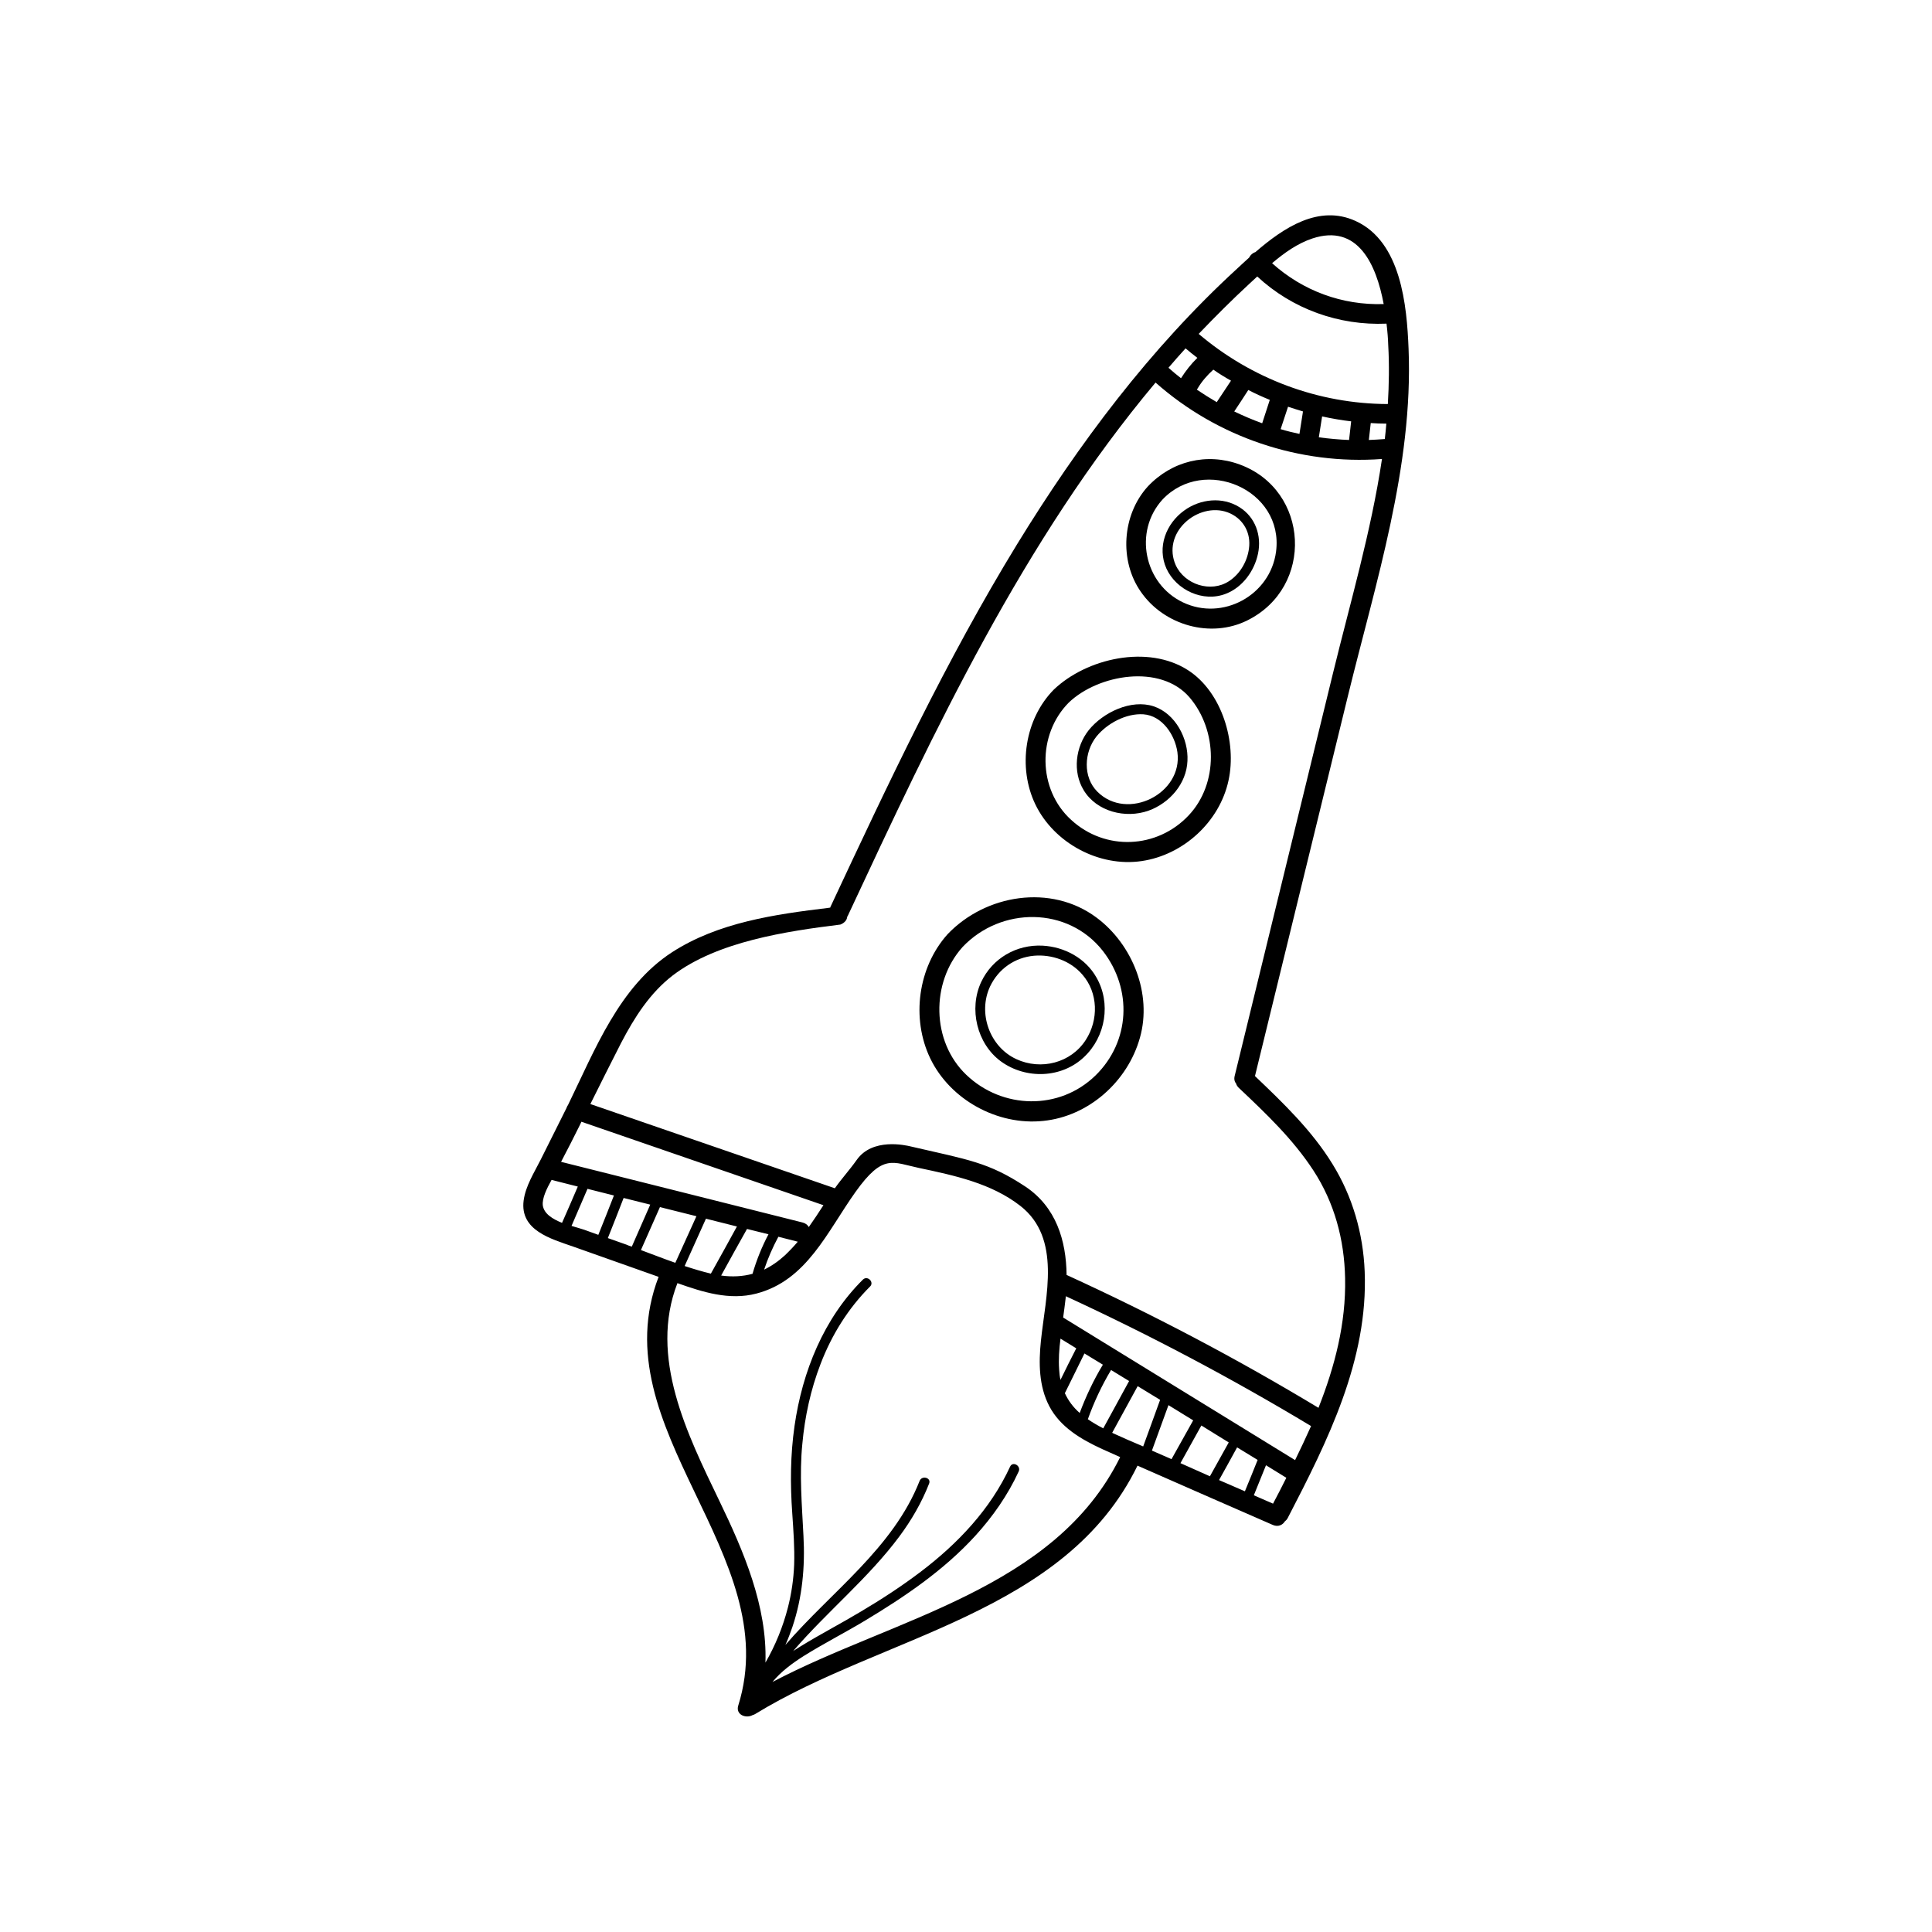 <?xml version="1.0" encoding="UTF-8"?>
<!-- Uploaded to: SVG Repo, www.svgrepo.com, Generator: SVG Repo Mixer Tools -->
<svg fill="#000000" width="800px" height="800px" version="1.1" viewBox="144 144 512 512" xmlns="http://www.w3.org/2000/svg">
 <g>
  <path d="m476.58 429.17c8.211-33.605 16.426-67.207 24.637-100.76 7.305-29.875 17.332-60.809 16.07-91.945-0.453-11.488-1.965-28.414-14.055-33.906-9.723-4.434-19.043 1.762-26.551 8.262-0.707 0.203-1.309 0.754-1.664 1.461-1.109 1.008-2.168 1.965-3.176 2.922-23.074 21.16-41.969 46.402-58.289 73.004-18.844 30.781-34.207 63.48-49.473 96.125-0.051 0.051-0.051 0.102-0.051 0.203-0.152 0-0.25 0-0.402 0.051-14.207 1.715-29.27 3.828-41.562 11.789-13.957 9.07-20.402 25.844-27.508 40.406-0.203 0.301-0.352 0.605-0.453 0.906-0.453 0.855-0.855 1.762-1.309 2.621-1.812 3.68-3.68 7.305-5.492 10.984-1.715 3.426-4.031 7.004-4.535 10.883-1.008 7.91 7.254 10.125 13.148 12.191 7.559 2.672 15.113 5.34 22.621 8.012-15.469 40.305 33.656 73.504 21.109 113.61-0.754 2.418 2.016 3.527 3.828 2.519 0.25-0.051 0.453-0.152 0.707-0.301 33.855-20.758 82.172-26.602 101.27-65.797 11.941 5.289 23.93 10.48 35.871 15.719 1.41 0.605 2.621 0 3.223-1.008 0.301-0.203 0.555-0.504 0.754-0.906 10.531-20.305 21.312-41.816 20.355-65.293-0.402-10.078-3.223-19.852-8.516-28.414-5.441-8.875-13.047-16.18-20.555-23.336zm34.41-168.82c-1.41 0.102-2.82 0.203-4.231 0.25 0.152-1.512 0.352-3.023 0.504-4.484 1.359 0.102 2.769 0.152 4.133 0.152-0.105 1.359-0.254 2.719-0.406 4.082zm-19.195-53.152c12.043-3.981 16.93 6.852 18.895 17.383-11.035 0.352-21.461-3.527-29.574-10.832 3.273-2.773 6.75-5.242 10.68-6.551zm-16.676 11.988c0.707-0.656 1.359-1.258 2.066-1.914 9.27 8.613 21.613 13.047 34.258 12.496 0.25 2.066 0.402 3.981 0.453 5.691 0.301 5.238 0.203 10.43-0.102 15.617-18.391-0.051-36.125-6.699-50.129-18.59 4.383-4.582 8.816-9.016 13.453-13.301zm26.953 36.477c-0.203 1.664-0.352 3.324-0.555 4.938-2.672-0.102-5.34-0.352-8.012-0.707 0.301-1.812 0.555-3.629 0.855-5.441v-0.102c2.523 0.559 5.141 1.012 7.711 1.312zm-12.746-2.617c-0.051 0.152-0.102 0.301-0.102 0.504-0.301 1.812-0.555 3.629-0.855 5.441-1.664-0.352-3.324-0.754-4.988-1.258 0.656-1.965 1.309-3.981 1.965-5.945 1.309 0.449 2.672 0.852 3.981 1.258zm-8.816-3.074c-0.656 2.066-1.359 4.133-2.016 6.195-2.519-0.906-4.988-1.965-7.406-3.125 1.258-1.914 2.519-3.777 3.727-5.691 1.816 0.957 3.731 1.812 5.695 2.621zm-14.965-8.012c1.512 1.059 3.074 2.016 4.684 2.922-1.258 1.914-2.519 3.828-3.777 5.691-1.812-1.059-3.578-2.168-5.289-3.324 0.102-0.102 0.152-0.203 0.25-0.352 1.062-1.812 2.523-3.477 4.133-4.938zm-7.356-5.641c1.008 0.855 2.066 1.715 3.125 2.519-1.664 1.613-3.074 3.426-4.332 5.391-1.16-0.906-2.266-1.812-3.324-2.769 1.461-1.715 2.969-3.43 4.531-5.141zm-160.56 205.91c0.152-0.301 0.301-0.605 0.453-0.957l64.137 22.117c-1.258 1.965-2.57 3.93-3.879 5.793-0.301-0.555-0.855-1.008-1.664-1.211-21.312-5.34-42.621-10.73-63.984-16.07 1.664-3.172 3.324-6.398 4.938-9.672zm44.336 27.457c1.914 0.453 3.777 0.957 5.691 1.41-1.762 3.324-3.176 6.852-4.231 10.48-2.621 0.707-5.391 0.855-8.312 0.453 2.266-4.133 4.531-8.215 6.852-12.344zm-9.574 11.84c-2.316-0.555-4.637-1.258-6.953-2.016 1.863-4.18 3.777-8.363 5.644-12.543 2.719 0.707 5.492 1.359 8.211 2.066-2.266 4.18-4.586 8.309-6.902 12.492zm17.887-9.773c1.715 0.453 3.426 0.855 5.141 1.309-1.059 1.258-2.168 2.418-3.375 3.578-1.762 1.613-3.578 2.871-5.543 3.828 1.004-3.023 2.266-5.894 3.777-8.715zm-62.422-8.266c-0.25-1.914 1.059-4.535 2.316-6.801 2.316 0.605 4.637 1.16 6.953 1.762-1.359 3.223-2.769 6.398-4.18 9.621-2.473-1.004-4.738-2.363-5.09-4.582zm11.082 6.449c-0.906-0.301-2.117-0.656-3.477-1.059 1.41-3.273 2.82-6.551 4.231-9.824 2.316 0.605 4.684 1.16 7.004 1.762-1.359 3.477-2.719 6.953-4.133 10.43zm11.137 3.93-4.988-1.762c1.41-3.527 2.82-7.106 4.18-10.629 2.367 0.605 4.684 1.16 7.055 1.762l-4.887 11.133c-0.504-0.148-0.957-0.301-1.359-0.504zm3.777 1.414 5.039-11.387c3.223 0.805 6.449 1.613 9.672 2.418-1.863 4.133-3.727 8.211-5.594 12.344-3.07-1.059-6.094-2.269-9.117-3.375zm34.863 114.46c2.266-2.769 5.289-4.988 8.312-6.902 5.238-3.273 10.781-6.098 16.07-9.27 10.578-6.348 21.008-13.402 29.371-22.57 4.637-5.09 8.613-10.781 11.488-17.027 0.707-1.512-1.562-2.82-2.266-1.309-5.188 11.285-13.855 20.402-23.68 27.859-5.039 3.828-10.379 7.305-15.82 10.531-5.289 3.176-10.832 6.047-16.07 9.27-0.656 0.402-1.258 0.805-1.914 1.211 8.969-10.43 19.902-19.297 28.113-30.328 3.223-4.332 5.945-9.02 7.91-14.055 0.605-1.562-1.914-2.215-2.519-0.707-7.004 17.836-23.426 29.371-35.57 43.48 0.707-1.562 1.309-3.176 1.863-4.785 2.621-7.809 3.375-15.922 2.922-24.133-0.402-8.16-1.109-16.172-0.301-24.336 0.656-7.254 2.215-14.41 4.836-21.211 2.922-7.656 7.305-14.711 13.098-20.504 1.211-1.16-0.656-3.023-1.863-1.863-10.43 10.328-16.07 24.434-18.137 38.793-1.109 7.707-1.16 15.418-0.605 23.125 0.301 4.535 0.656 9.117 0.504 13.652-0.152 3.828-0.707 7.656-1.664 11.387-1.309 5.09-3.324 10.027-5.945 14.559 0.504-14.914-5.793-29.574-12.242-42.926-8.465-17.582-18.691-38.039-11.082-57.637 6.699 2.367 13.754 4.637 20.906 2.769 13.402-3.477 18.793-16.426 26.301-26.953 7.305-10.227 9.824-7.809 16.777-6.348 9.523 2.016 19.195 4.082 26.852 10.027 11.035 8.566 6.699 24.031 5.492 35.82-0.605 5.844-0.555 11.992 2.215 17.281 2.922 5.594 8.465 8.816 14.055 11.387 1.562 0.707 3.125 1.41 4.734 2.117-17.324 35.105-59.949 42.664-92.141 59.594zm81.414-71.289c-1.664-1.461-2.973-3.176-3.93-5.238 1.715-3.527 3.477-7.004 5.188-10.531l4.887 2.973c-2.465 4.078-4.481 8.363-6.144 12.797zm8.312-11.387 4.785 2.922-6.852 12.543c-1.461-0.754-2.82-1.562-4.082-2.418 1.617-4.531 3.68-8.918 6.148-13.047zm-13.398 2.621c-0.203-0.855-0.301-1.715-0.352-2.672-0.203-2.769 0-5.492 0.352-8.262l4.18 2.57c-1.461 2.82-2.82 5.59-4.18 8.363zm13.855 14.105c-0.051-0.051-0.102-0.051-0.152-0.102l6.75-12.344 5.945 3.629c-1.512 4.133-2.973 8.262-4.484 12.344-2.769-1.16-5.441-2.32-8.059-3.527zm10.375 4.633c1.461-4.031 2.922-8.012 4.383-12.043l6.551 4.031c-1.914 3.426-3.828 6.852-5.742 10.277-1.766-0.754-3.477-1.508-5.191-2.266zm7.559 3.328c1.863-3.324 3.68-6.648 5.543-9.977l7.254 4.484c-1.664 2.973-3.324 5.996-4.988 8.969-2.57-1.16-5.188-2.32-7.809-3.477zm10.227 4.484c1.613-2.871 3.176-5.742 4.785-8.664l5.441 3.324c-1.109 2.769-2.215 5.543-3.375 8.312-2.266-0.961-4.582-1.969-6.852-2.973zm14.309 6.246c-1.715-0.754-3.375-1.461-5.09-2.215 1.059-2.672 2.168-5.289 3.223-7.961l5.391 3.324c-1.156 2.316-2.312 4.582-3.523 6.852zm5.844-11.539-61.465-37.785c0.25-1.715 0.453-3.426 0.656-5.09 0-0.203 0.051-0.352 0.051-0.555 22.27 10.277 43.984 21.766 64.992 34.41-1.363 3.023-2.773 6.047-4.234 9.02zm6.199-13.855c-21.562-13-43.832-24.738-66.754-35.215-0.102-9.117-2.769-17.984-10.934-23.426-9.773-6.449-15.164-7.106-30.379-10.629-1.461-0.352-10.176-2.316-14.309 3.578-1.812 2.57-3.981 4.938-5.793 7.508l-64.789-22.32c2.719-5.441 5.391-10.832 8.16-16.223 3.527-6.75 7.609-13.199 13.703-17.887 11.789-8.969 30.129-11.688 44.387-13.453 1.16-0.453 1.762-1.258 1.812-2.066 0.051-0.102 0.152-0.203 0.203-0.352 22.922-49.121 46.453-99.402 81.516-141.22 16.375 14.508 38.188 21.867 60.004 20.254-2.871 19.246-8.465 38.238-13 56.828-8.664 35.57-17.383 71.137-26.047 106.71-0.203 0.855 0 1.512 0.402 2.016 0.102 0.402 0.352 0.754 0.707 1.109 7.152 6.75 14.359 13.602 19.75 21.867 5.594 8.566 8.211 18.34 8.414 28.566 0.25 11.988-2.723 23.375-7.055 34.355z"/>
  <path d="m474.56 308.41c17.785-8.816 16.473-34.512-2.016-41.312-8.766-3.223-18.035-0.906-24.383 5.844-6.801 7.508-7.609 19.648-1.812 27.91 6.144 8.867 18.488 12.395 28.211 7.559zm-22.469-32.043c11.035-11.637 32.195-2.621 30.078 13.805-1.512 11.586-14.156 18.488-24.688 13.453-10.277-4.887-13.152-18.742-5.391-27.258z"/>
  <path d="m458.84 321.61c-10.629-6.852-26.852-3.176-35.57 5.141-7.707 7.809-9.621 20.605-4.887 30.43 4.938 10.227 16.879 16.676 28.164 15.012 11.035-1.613 20.656-10.379 23.023-21.363 2.219-10.074-1.711-23.426-10.73-29.219zm0.152 38.492c-8.363 8.867-22.117 9.473-31.137 1.16-8.867-8.062-9.02-22.621-0.605-31.086 7.809-7.457 24.285-10.328 31.992-1.359 7.457 8.766 7.707 22.871-0.25 31.285z"/>
  <path d="m434.56 387.15c-12.043-8.969-29.371-6.144-39.449 4.434-7.859 8.766-9.672 22.32-4.586 32.898 5.289 10.984 17.836 17.836 29.926 16.574 12.09-1.211 22.418-10.48 25.645-22.066 3.277-11.586-1.961-24.738-11.535-31.84zm-0.25 41.867c-9.574 9.32-24.688 8.969-34.258-0.203-9.219-8.816-9.422-24.434-0.957-33.855 10.176-10.73 27.91-10.781 37.18 1.059 7.859 10.125 7.254 23.98-1.965 33z"/>
  <path d="m468.87 301.35c4.434-1.715 7.559-6.047 8.516-10.629 1.008-4.785-0.707-9.672-4.887-12.293-4.535-2.871-10.43-2.215-14.66 0.855-4.836 3.477-7.254 9.723-4.734 15.367 2.613 5.742 9.77 9.066 15.766 6.699zm-10.832-18.84c2.922-2.82 7.457-4.18 11.336-2.719 3.727 1.41 5.945 4.836 5.691 8.816-0.25 3.727-2.266 7.406-5.391 9.422-4.785 3.125-11.738 0.906-14.105-4.281-1.766-3.984-0.656-8.266 2.469-11.238z"/>
  <path d="m449.72 331.18c-5.945-1.965-13.402 1.613-17.18 6.297-3.527 4.434-4.332 11.035-1.359 15.922 3.426 5.691 11.082 7.609 17.18 5.441 5.594-2.016 10.078-7.152 10.328-13.199 0.305-5.848-3.172-12.547-8.969-14.461zm-14.91 22.621c-3.879-3.879-3.527-10.48-0.25-14.609 2.82-3.477 7.859-6.195 12.445-5.894 4.988 0.352 8.363 5.441 9.02 10.027 1.508 11.027-13.305 18.387-21.215 10.477z"/>
  <path d="m420.3 394.61c-6.902-0.352-13.301 3.324-16.273 9.621-3.324 7.106-1.16 16.375 5.238 21.059 6.602 4.785 16.07 4.484 22.016-1.16 5.742-5.391 7.203-14.309 3.273-21.109-2.867-5.086-8.457-8.109-14.254-8.41zm11.438 24.988c-3.93 6.098-11.84 8.113-18.391 5.09-7.106-3.273-10.277-12.242-6.953-19.297 2.215-4.637 6.551-7.656 11.637-8.113 4.734-0.402 9.672 1.359 12.797 4.988 4.234 4.836 4.336 12.043 0.91 17.332z"/>
  <path d="m448.36 334.75c0.305 0.051 0.152 0 0 0z"/>
 </g>
</svg>